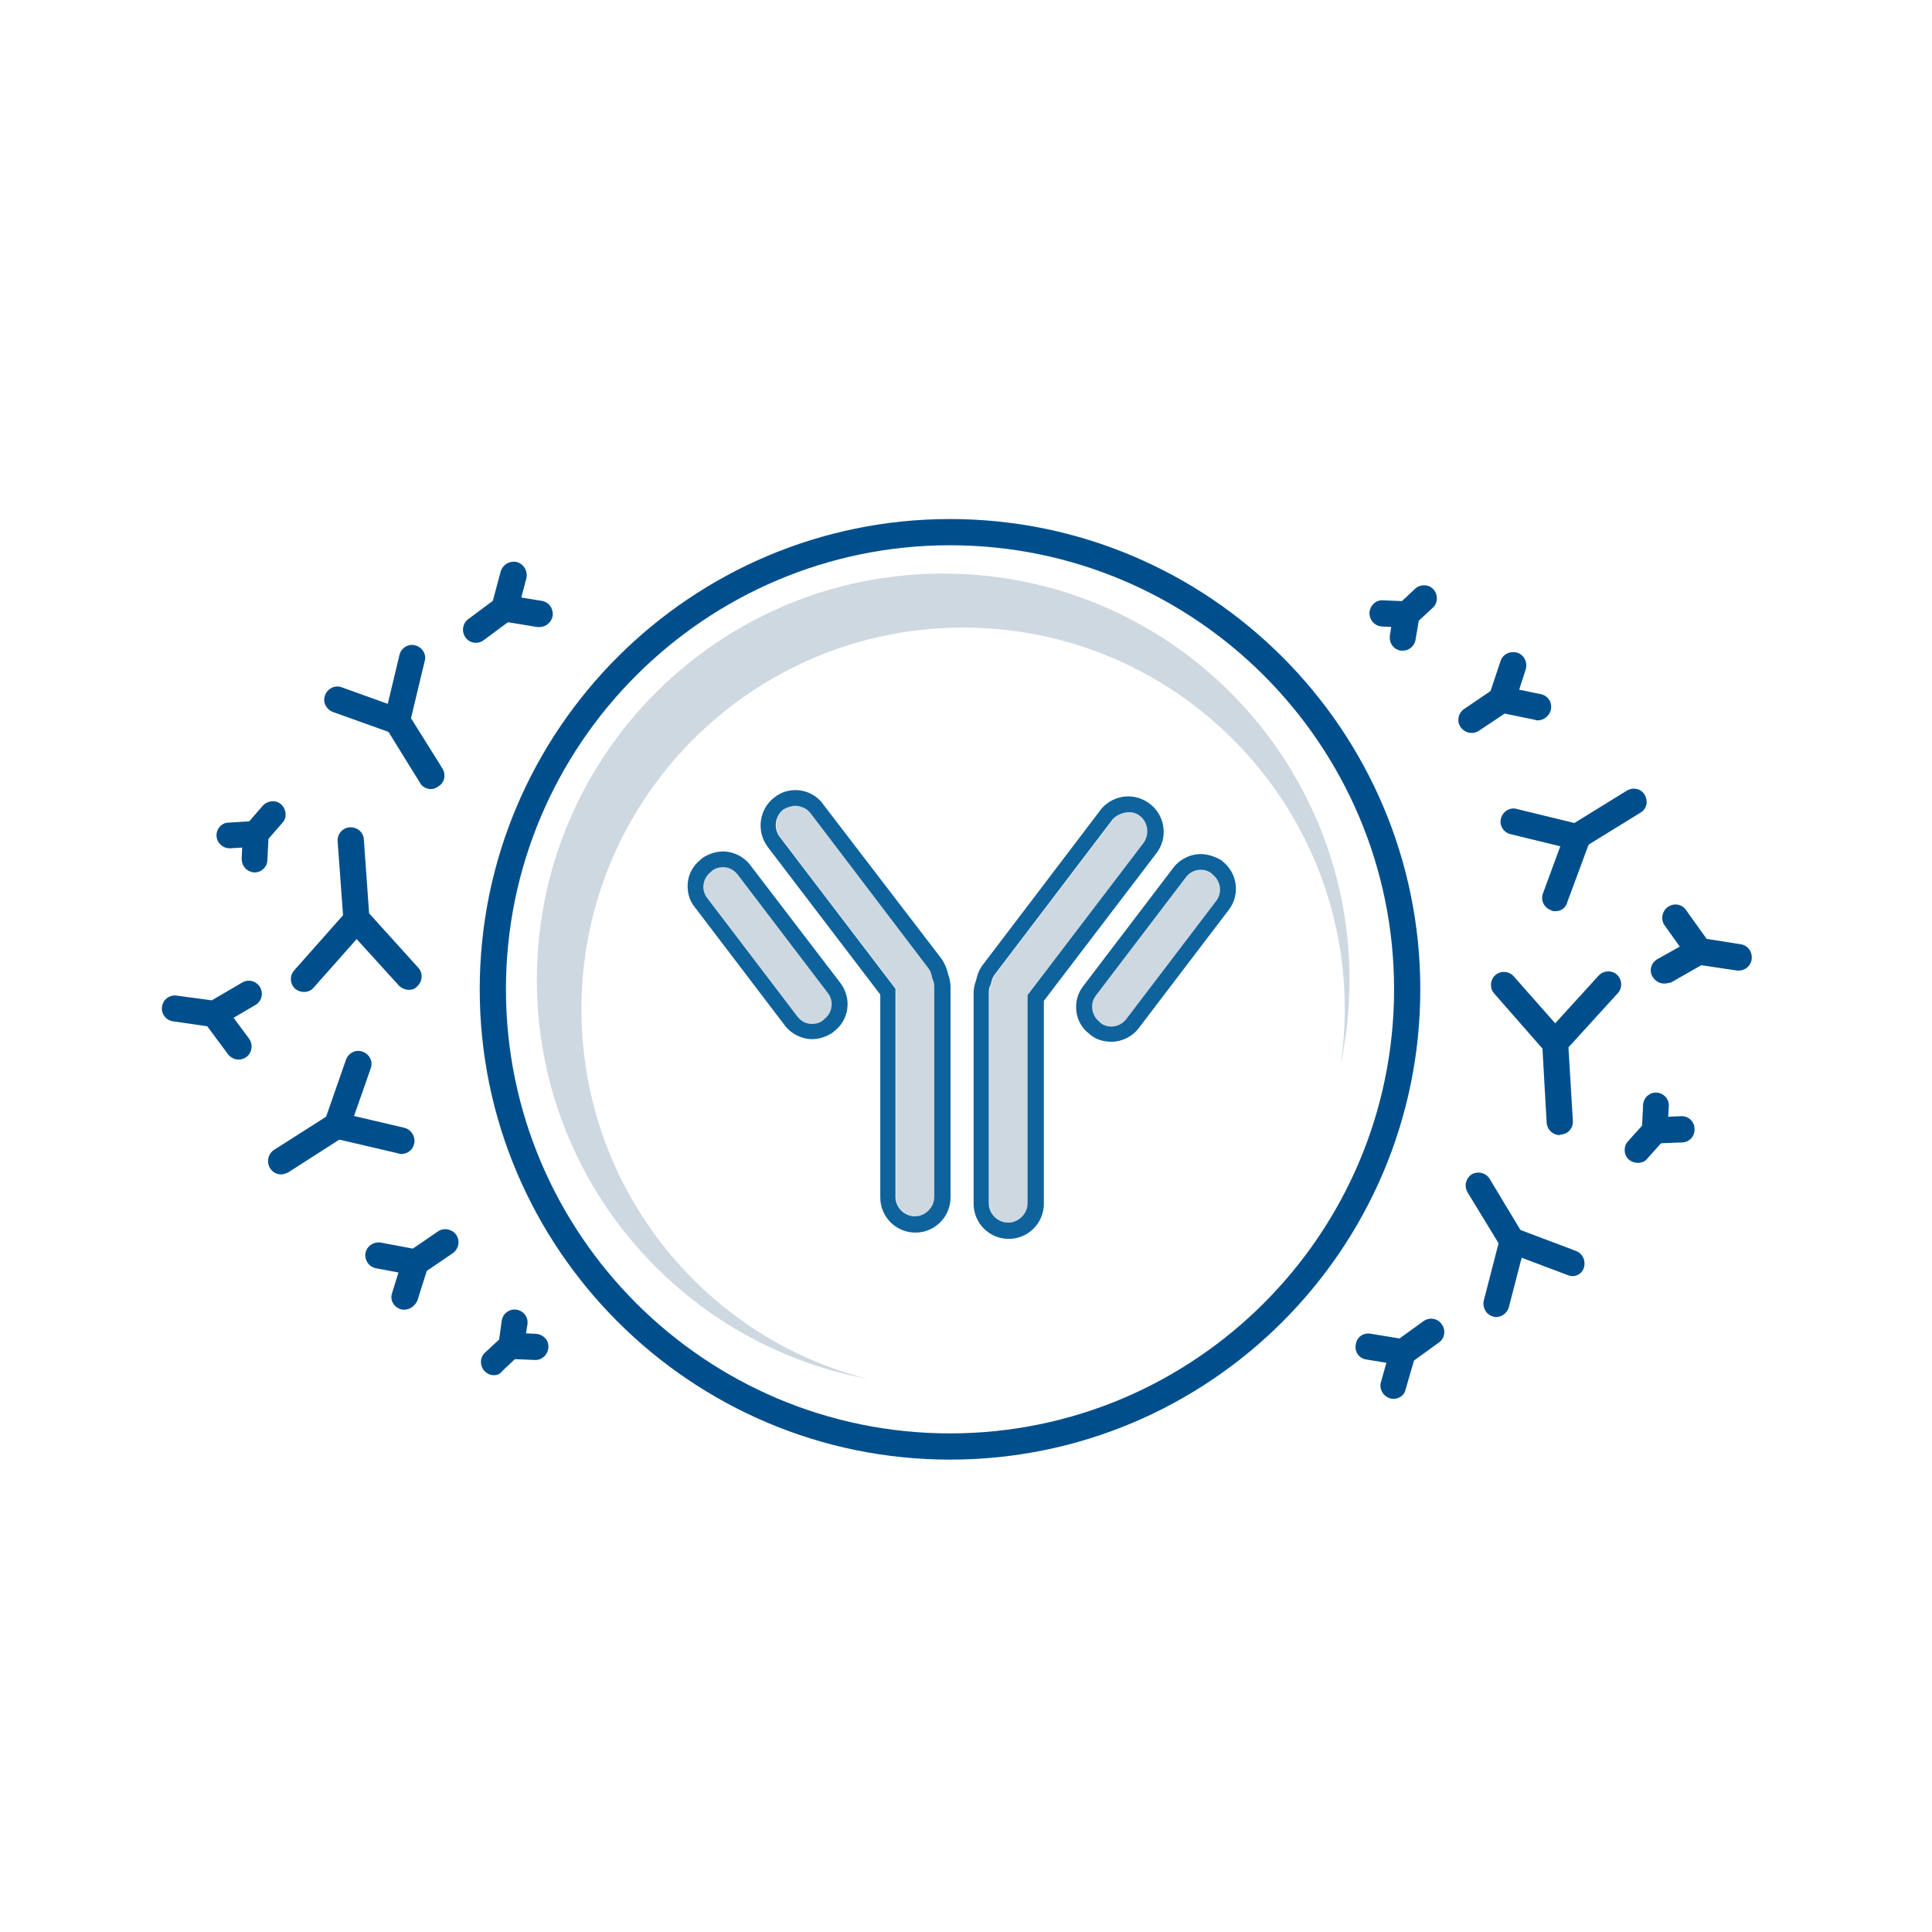 <?xml version="1.0" encoding="utf-8"?>
<!-- Generator: Adobe Illustrator 26.3.1, SVG Export Plug-In . SVG Version: 6.00 Build 0)  -->
<svg version="1.1" id="Calque_1" xmlns="http://www.w3.org/2000/svg" xmlns:xlink="http://www.w3.org/1999/xlink" x="0px" y="0px"
	 viewBox="0 0 368.5 368.5" style="enable-background:new 0 0 368.5 368.5;" xml:space="preserve">
<style type="text/css">
	.st0{fill:#004F8C;}
	.st1{fill:#CED8E1;}
	.st2{fill:#0F639C;}
</style>
<g>
	<g>
		<g>
			<path class="st0" d="M181.2,278.4c-49.4,0-89.7-40.2-89.7-89.7S131.8,99,181.2,99s89.7,40.2,89.7,89.7S230.7,278.4,181.2,278.4z
				 M181.2,104c-46.7,0-84.7,38-84.7,84.7s38,84.7,84.7,84.7c46.7,0,84.7-38,84.7-84.7S227.9,104,181.2,104z"/>
			<g>
				<g>
					<path class="st1" d="M135.8,166.1l-0.2,0.2c-1.5,1.2-1.9,3.4-0.7,5l17.2,22.6c1.2,1.5,3.4,1.9,5,0.7l0.2-0.2
						c1.5-1.2,1.9-3.4,0.7-5l-17.2-22.6C139.6,165.2,137.3,164.9,135.8,166.1z"/>
					<path class="st2" d="M137.9,165.4c1.1,0,2.1,0.5,2.8,1.4l17.2,22.6c1.2,1.5,0.9,3.8-0.7,5l-0.2,0.2c-0.6,0.5-1.4,0.7-2.1,0.7
						c-1.1,0-2.1-0.5-2.8-1.4l-17.2-22.6c-1.2-1.5-0.9-3.8,0.7-5l0.2-0.2C136.4,165.6,137.2,165.4,137.9,165.4 M137.9,162.4
						c-1.4,0-2.8,0.5-4,1.3l-0.2,0.2c-1.4,1.1-2.3,2.6-2.5,4.3c-0.2,1.7,0.2,3.5,1.3,4.8l17.2,22.6c1.2,1.6,3.2,2.6,5.2,2.6
						c1.4,0,2.8-0.5,4-1.3l0.2-0.2c2.9-2.2,3.4-6.3,1.2-9.2L143.1,165C141.9,163.4,139.9,162.4,137.9,162.4L137.9,162.4z"/>
				</g>
				<g>
					<path class="st1" d="M177.9,186.5c-0.1-0.6-0.3-1.3-0.7-1.8l-22.5-29.6c-1.2-1.6-3.6-1.9-5.2-0.7l0,0c-1.6,1.2-1.9,3.6-0.7,5.2
						l22.1,29v39.7c0,2,1.7,3.7,3.7,3.7c2,0,3.7-1.7,3.7-3.7v-40.2C178.2,187.6,178.1,187,177.9,186.5z"/>
					<path class="st2" d="M151.7,153.7c1.1,0,2.2,0.5,2.9,1.4l22.5,29.6c0.4,0.5,0.6,1.2,0.7,1.8c0.2,0.5,0.4,1,0.4,1.6v40.2
						c0,2-1.7,3.7-3.7,3.7s-3.7-1.7-3.7-3.7v-39.7l-22.1-29c-1.2-1.6-0.9-3.9,0.7-5.2C150.1,154,150.9,153.7,151.7,153.7
						 M151.7,150.7c-1.5,0-2.9,0.5-4,1.4c-2.9,2.2-3.5,6.4-1.3,9.4l21.5,28.2v38.7c0,3.7,3,6.7,6.7,6.7s6.7-3,6.7-6.7v-40.2
						c0-0.8-0.2-1.7-0.5-2.5c-0.2-1-0.6-1.9-1.2-2.8L157,153.4C155.8,151.7,153.8,150.7,151.7,150.7L151.7,150.7z"/>
				</g>
				<g>
					<g>
						<path class="st1" d="M231.1,166.6l0.2,0.2c1.5,1.2,1.9,3.4,0.7,5l-17.2,22.6c-1.2,1.5-3.4,1.9-5,0.7l-0.2-0.2
							c-1.5-1.2-1.9-3.4-0.7-5l17.2-22.6C227.4,165.8,229.6,165.5,231.1,166.6z"/>
						<path class="st2" d="M229,165.9c0.7,0,1.5,0.2,2.1,0.7l0.2,0.2c1.5,1.2,1.9,3.4,0.7,5l-17.2,22.6c-0.7,0.9-1.8,1.4-2.8,1.4
							c-0.7,0-1.5-0.2-2.1-0.7l-0.2-0.2c-1.5-1.2-1.9-3.4-0.7-5l17.2-22.6C226.9,166.4,227.9,165.9,229,165.9 M229,162.9L229,162.9
							c-2,0-4,1-5.2,2.6l-17.2,22.6c-1.1,1.4-1.5,3.1-1.3,4.8c0.2,1.7,1.1,3.3,2.5,4.3l0.2,0.2c1.1,0.9,2.5,1.3,4,1.3
							c2,0,4-1,5.2-2.6l17.2-22.6c2.2-2.9,1.6-7-1.2-9.2l-0.2-0.2C231.8,163.4,230.4,162.9,229,162.9L229,162.9z"/>
					</g>
					<g>
						<path class="st1" d="M189.1,187.7c0.1-0.6,0.3-1.3,0.7-1.8l22.5-29.6c1.2-1.6,3.6-1.9,5.2-0.7l0,0c1.6,1.2,1.9,3.6,0.7,5.2
							l-22.1,29v39.7c0,2-1.7,3.7-3.7,3.7c-2,0-3.7-1.7-3.7-3.7v-40.2C188.7,188.8,188.8,188.2,189.1,187.7z"/>
						<path class="st2" d="M215.2,154.9c0.8,0,1.6,0.2,2.2,0.7c1.6,1.2,1.9,3.6,0.7,5.2l-22.1,29v39.7c0,2-1.7,3.7-3.7,3.7
							c-2,0-3.7-1.7-3.7-3.7v-40.2c0-0.6,0.1-1.1,0.4-1.6c0.1-0.6,0.3-1.3,0.7-1.8l22.5-29.6C213,155.4,214.1,155,215.2,154.9
							 M215.2,151.9L215.2,151.9c-2.1,0-4.1,1-5.3,2.6l-22.5,29.6c-0.6,0.8-1,1.8-1.2,2.8c-0.3,0.8-0.5,1.6-0.5,2.5v40.2
							c0,3.7,3,6.7,6.7,6.7s6.7-3,6.7-6.7v-38.7l21.5-28.2c2.2-2.9,1.7-7.1-1.3-9.4C218.1,152.4,216.7,151.9,215.2,151.9
							L215.2,151.9z"/>
					</g>
				</g>
			</g>
		</g>
		<path class="st1" d="M110.9,192.5c0-40.2,32.6-72.8,72.8-72.8s72.8,32.6,72.8,72.8c0,3.6-0.3,7.2-0.8,10.6
			c1.1-5.2,1.7-10.7,1.7-16.2c0-42.8-34.7-77.5-77.5-77.5c-42.8,0-77.5,34.7-77.5,77.5c0,37.9,27.2,69.4,63.1,76.1
			C134.2,255.1,110.9,226.5,110.9,192.5z"/>
	</g>
	<g>
		<path class="st0" d="M78,188.8c-0.7,0-1.4-0.3-1.9-0.8l-10-11c-0.4-0.4-0.6-0.9-0.6-1.5l-1.1-15c-0.1-1.4,0.9-2.6,2.3-2.7
			c1.4-0.1,2.6,0.9,2.7,2.3l1,14.1l9.4,10.4c0.9,1,0.8,2.6-0.2,3.5C79.2,188.6,78.6,188.8,78,188.8z"/>
		<path class="st0" d="M58,189.2c-0.6,0-1.2-0.2-1.7-0.6c-1-0.9-1.1-2.5-0.2-3.5l10.1-11.4c0.9-1,2.5-1.1,3.5-0.2
			c1,0.9,1.1,2.5,0.2,3.5l-10.1,11.4C59.4,188.9,58.7,189.2,58,189.2z"/>
	</g>
	<g>
		<path class="st0" d="M53.6,224c-0.8,0-1.6-0.4-2.1-1.2c-0.7-1.2-0.4-2.7,0.8-3.5l9.9-6.3l3.8-10.9c0.5-1.3,1.9-2,3.2-1.5
			c1.3,0.5,2,1.9,1.5,3.2l-4.1,11.7c-0.2,0.5-0.5,1-1,1.3L55,223.6C54.6,223.8,54.1,224,53.6,224z"/>
		<path class="st0" d="M76.6,220.1c-0.2,0-0.4,0-0.6-0.1l-12.4-2.9c-1.3-0.3-2.2-1.7-1.9-3c0.3-1.3,1.7-2.2,3-1.9l12.4,2.9
			c1.3,0.3,2.2,1.7,1.9,3C78.8,219.3,77.7,220.1,76.6,220.1z"/>
	</g>
	<g>
		<path class="st0" d="M90.8,122.6c-0.8,0-1.5-0.3-2-1c-0.8-1.1-0.6-2.7,0.5-3.5l4.7-3.5l1.5-5.6c0.4-1.3,1.7-2.1,3.1-1.8
			c1.3,0.4,2.1,1.7,1.8,3.1l-1.7,6.4c-0.1,0.5-0.5,1-0.9,1.3l-5.4,4C91.9,122.4,91.4,122.6,90.8,122.6z"/>
		<path class="st0" d="M102.9,119.6c-0.1,0-0.3,0-0.4,0l-6.7-1.1c-1.4-0.2-2.3-1.5-2.1-2.9c0.2-1.4,1.5-2.3,2.9-2.1l6.7,1.1
			c1.4,0.2,2.3,1.5,2.1,2.9C105.2,118.7,104.1,119.6,102.9,119.6z"/>
	</g>
	<g>
		<path class="st0" d="M82.2,150.5c-0.8,0-1.7-0.4-2.1-1.2l-6-9.7l-10.6-3.8c-1.3-0.5-2-1.9-1.5-3.2c0.5-1.3,1.9-2,3.2-1.5l11.4,4.1
			c0.5,0.2,1,0.6,1.3,1l6.5,10.4c0.7,1.2,0.4,2.7-0.8,3.4C83.1,150.4,82.6,150.5,82.2,150.5z"/>
		<path class="st0" d="M75.7,140.1c-0.2,0-0.4,0-0.6-0.1c-1.3-0.3-2.2-1.7-1.8-3l2.9-12.1c0.3-1.3,1.7-2.2,3-1.8
			c1.3,0.3,2.2,1.7,1.8,3l-2.9,12.1C77.8,139.4,76.8,140.1,75.7,140.1z"/>
	</g>
	<g>
		<path class="st0" d="M40.9,195.9c-0.1,0-0.2,0-0.3,0l-7.6-1.1c-1.4-0.2-2.3-1.5-2.1-2.8c0.2-1.4,1.5-2.3,2.8-2.1l6.7,0.9l5.8-3.4
			c1.2-0.7,2.7-0.3,3.4,0.9c0.7,1.2,0.3,2.7-0.9,3.4l-6.5,3.8C41.8,195.7,41.4,195.9,40.9,195.9z"/>
		<path class="st0" d="M45.5,202.1c-0.8,0-1.5-0.4-2-1l-4.6-6.2c-0.8-1.1-0.6-2.7,0.5-3.5c1.1-0.8,2.7-0.6,3.5,0.5l4.6,6.2
			c0.8,1.1,0.6,2.7-0.5,3.5C46.6,201.9,46.1,202.1,45.5,202.1z"/>
	</g>
	<g>
		<path class="st0" d="M94.2,262.3c-0.7,0-1.3-0.3-1.8-0.8c-0.9-1-0.9-2.6,0.1-3.5l2.7-2.5l0.5-3.6c0.2-1.4,1.5-2.3,2.8-2.1
			c1.4,0.2,2.3,1.5,2.1,2.8l-0.7,4.4c-0.1,0.6-0.3,1.1-0.8,1.4l-3.3,3.1C95.4,262.1,94.8,262.3,94.2,262.3z"/>
		<path class="st0" d="M102.1,259.4C102,259.4,102,259.4,102.1,259.4l-4.7-0.2c-1.4-0.1-2.5-1.2-2.4-2.6c0.1-1.4,1.2-2.5,2.6-2.4
			l4.6,0.2c1.4,0.1,2.5,1.2,2.4,2.6C104.5,258.4,103.4,259.4,102.1,259.4z"/>
	</g>
	<g>
		<path class="st0" d="M77.1,249.8c-0.2,0-0.5,0-0.7-0.1c-1.3-0.4-2.1-1.8-1.6-3.1l2-6.5c0.2-0.5,0.5-1,1-1.3l5.7-3.9
			c1.1-0.8,2.7-0.5,3.5,0.6c0.8,1.1,0.5,2.7-0.6,3.5l-5,3.4l-1.8,5.7C79.1,249.1,78.2,249.8,77.1,249.8z"/>
		<path class="st0" d="M79.1,243.2c-0.2,0-0.3,0-0.5,0l-6.9-1.3c-1.4-0.3-2.2-1.6-2-2.9c0.3-1.4,1.6-2.2,2.9-2l6.9,1.3
			c1.4,0.3,2.2,1.6,2,2.9C81.3,242.4,80.3,243.2,79.1,243.2z"/>
	</g>
	<g>
		<path class="st0" d="M48.6,166.4c0,0-0.1,0-0.1,0c-1.4-0.1-2.4-1.2-2.4-2.6l0.2-4.9c0-0.6,0.2-1.1,0.6-1.5l3.2-3.7
			c0.9-1,2.5-1.2,3.5-0.3s1.2,2.5,0.3,3.5l-2.7,3.1l-0.2,4C51,165.3,49.9,166.4,48.6,166.4z"/>
		<path class="st0" d="M43.8,161.8c-1.3,0-2.4-1-2.5-2.3c-0.1-1.4,1-2.6,2.3-2.6l5-0.3c1.4-0.1,2.6,1,2.6,2.3c0.1,1.4-1,2.6-2.3,2.6
			l-5,0.3C43.9,161.8,43.9,161.8,43.8,161.8z"/>
	</g>
	<g>
		<path class="st0" d="M297.5,216.5c-1.3,0-2.4-1-2.5-2.4l-0.8-14.1l-9.2-10.5c-0.9-1-0.8-2.6,0.2-3.5c1-0.9,2.6-0.8,3.5,0.2
			l9.8,11.1c0.4,0.4,0.6,1,0.6,1.5l0.9,15c0.1,1.4-1,2.6-2.4,2.6C297.6,216.5,297.5,216.5,297.5,216.5z"/>
		<path class="st0" d="M296.6,201.5c-0.6,0-1.2-0.2-1.7-0.7c-1-0.9-1.1-2.5-0.2-3.5l10.2-11.2c0.9-1,2.5-1.1,3.5-0.2
			c1,0.9,1.1,2.5,0.2,3.5l-10.2,11.2C298,201.3,297.3,201.5,296.6,201.5z"/>
	</g>
	<g>
		<path class="st0" d="M296.7,173.8c-0.3,0-0.6,0-0.9-0.2c-1.3-0.5-2-1.9-1.5-3.2l4.3-11.7c0.2-0.5,0.6-1,1-1.3l10.7-6.6
			c1.2-0.7,2.7-0.4,3.4,0.8c0.7,1.2,0.4,2.7-0.8,3.4l-9.9,6.1l-4,10.8C298.7,173.2,297.7,173.8,296.7,173.8z"/>
		<path class="st0" d="M301,162.2c-0.2,0-0.4,0-0.6-0.1l-12.3-3c-1.3-0.3-2.2-1.7-1.8-3c0.3-1.3,1.7-2.2,3-1.8l12.3,3
			c1.3,0.3,2.2,1.7,1.8,3C303.1,161.4,302.1,162.2,301,162.2z"/>
	</g>
	<g>
		<path class="st0" d="M265.8,266.8c-0.2,0-0.5,0-0.7-0.1c-1.3-0.4-2.1-1.8-1.7-3.1l1.8-6.4c0.2-0.5,0.5-1,0.9-1.3l5.4-3.9
			c1.1-0.8,2.7-0.6,3.5,0.6c0.8,1.1,0.6,2.7-0.6,3.5l-4.7,3.4l-1.6,5.5C267.9,266.1,266.9,266.8,265.8,266.8z"/>
		<path class="st0" d="M267.7,260.4c-0.1,0-0.3,0-0.4,0l-6.7-1.1c-1.4-0.2-2.3-1.5-2-2.9c0.2-1.4,1.5-2.3,2.9-2l6.7,1.1
			c1.4,0.2,2.3,1.5,2,2.9C269.9,259.5,268.9,260.4,267.7,260.4z"/>
	</g>
	<g>
		<path class="st0" d="M299.9,243.4c-0.3,0-0.6-0.1-0.9-0.2l-11.4-4.3c-0.5-0.2-1-0.6-1.3-1l-6.4-10.5c-0.7-1.2-0.3-2.7,0.8-3.4
			c1.2-0.7,2.7-0.3,3.4,0.8l5.9,9.8l10.6,4c1.3,0.5,1.9,1.9,1.5,3.2C301.8,242.8,300.9,243.4,299.9,243.4z"/>
		<path class="st0" d="M285.4,251.2c-0.2,0-0.4,0-0.6-0.1c-1.3-0.3-2.1-1.7-1.8-3l3.1-12c0.3-1.3,1.7-2.1,3-1.8
			c1.3,0.3,2.1,1.7,1.8,3l-3.1,12C287.5,250.4,286.5,251.2,285.4,251.2z"/>
	</g>
	<g>
		<path class="st0" d="M317.4,187.6c-0.9,0-1.7-0.5-2.2-1.3c-0.7-1.2-0.3-2.7,1-3.4l6.6-3.7c0.5-0.3,1.1-0.4,1.6-0.3l7.6,1.2
			c1.4,0.2,2.3,1.5,2.1,2.9c-0.2,1.4-1.5,2.3-2.9,2.1l-6.7-1l-5.8,3.3C318.2,187.5,317.8,187.6,317.4,187.6z"/>
		<path class="st0" d="M324,183.8c-0.8,0-1.5-0.4-2-1l-4.5-6.3c-0.8-1.1-0.5-2.7,0.6-3.5c1.1-0.8,2.7-0.6,3.5,0.6l4.5,6.3
			c0.8,1.1,0.5,2.7-0.6,3.5C325,183.7,324.5,183.8,324,183.8z"/>
	</g>
	<g>
		<path class="st0" d="M267.6,124.1c-0.1,0-0.3,0-0.4,0c-1.4-0.2-2.3-1.5-2.1-2.9l0.7-4.4c0.1-0.6,0.4-1.1,0.8-1.4l3.3-3.1
			c1-0.9,2.6-0.9,3.5,0.1c0.9,1,0.9,2.6-0.1,3.5l-2.7,2.5L270,122C269.8,123.2,268.8,124.1,267.6,124.1z"/>
		<path class="st0" d="M268.3,119.7c0,0-0.1,0-0.1,0l-4.6-0.2c-1.4-0.1-2.4-1.2-2.4-2.6c0.1-1.4,1.2-2.5,2.6-2.4l4.6,0.2
			c1.4,0.1,2.4,1.2,2.4,2.6C270.7,118.7,269.6,119.7,268.3,119.7z"/>
	</g>
	<g>
		<path class="st0" d="M280.7,139.8c-0.8,0-1.6-0.4-2.1-1.1c-0.8-1.1-0.5-2.7,0.7-3.5l5-3.4l1.9-5.7c0.4-1.3,1.8-2,3.2-1.6
			c1.3,0.4,2,1.8,1.6,3.2l-2.1,6.5c-0.2,0.5-0.5,1-1,1.3l-5.7,3.8C281.6,139.7,281.2,139.8,280.7,139.8z"/>
		<path class="st0" d="M293.3,137.4c-0.2,0-0.3,0-0.5-0.1l-6.8-1.4c-1.4-0.3-2.2-1.6-1.9-3c0.3-1.4,1.6-2.2,3-1.9l6.8,1.4
			c1.4,0.3,2.2,1.6,1.9,3C295.5,136.6,294.4,137.4,293.3,137.4z"/>
	</g>
	<g>
		<path class="st0" d="M312.4,221.8c-0.6,0-1.2-0.2-1.7-0.6c-1-0.9-1.1-2.5-0.2-3.5l2.7-3l0.2-4c0.1-1.4,1.3-2.4,2.6-2.3
			c1.4,0.1,2.4,1.3,2.3,2.6l-0.3,4.9c0,0.6-0.3,1.1-0.6,1.5l-3.3,3.7C313.8,221.5,313.1,221.8,312.4,221.8z"/>
		<path class="st0" d="M315.7,218.1c-1.3,0-2.4-1-2.5-2.4c-0.1-1.4,1-2.6,2.4-2.6l5-0.2c1.4-0.1,2.6,1,2.6,2.4
			c0.1,1.4-1,2.6-2.4,2.6l-5,0.2C315.8,218.1,315.7,218.1,315.7,218.1z"/>
	</g>
</g>
</svg>
